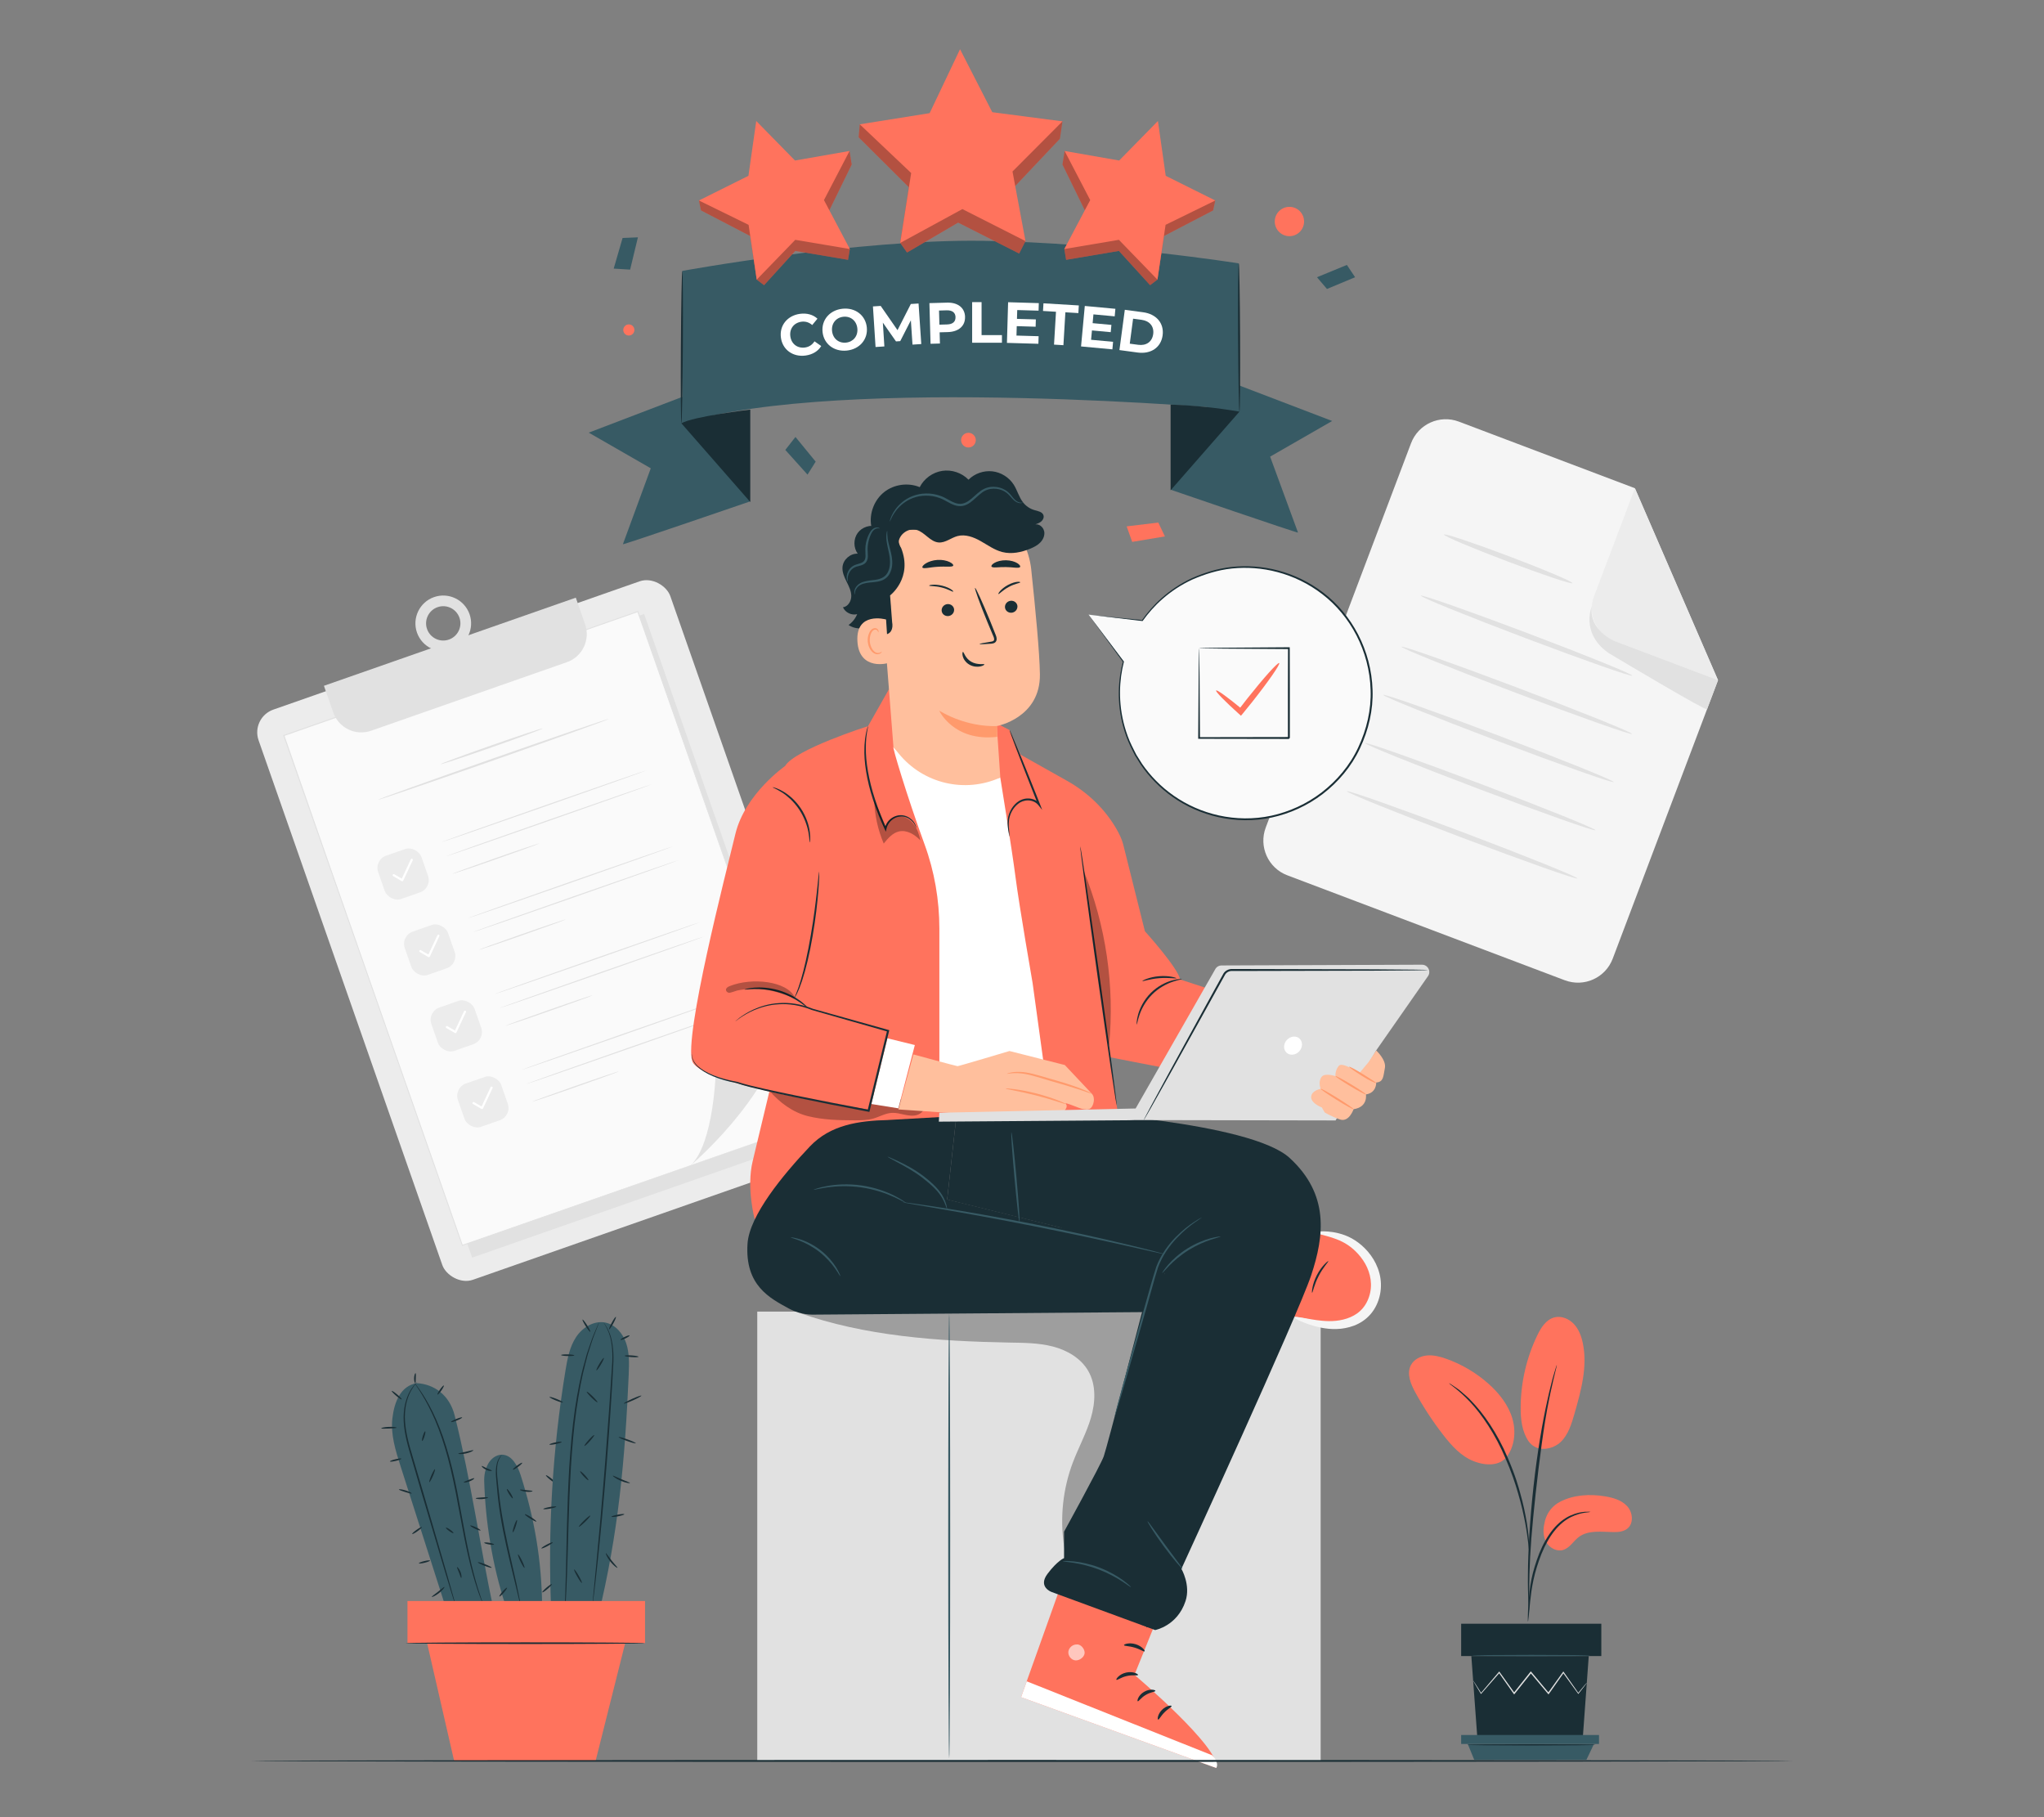 <?xml version="1.0" encoding="UTF-8"?>
<svg id="Layer_2" data-name="Layer 2" xmlns="http://www.w3.org/2000/svg" viewBox="0 0 540 480">
  <rect x="0" y="0" width="540" height="480" fill="#808080" stroke="none"/>
  <defs>
    <style>
      .cls-1 {
        fill: #ff735d;
      }

      .cls-1, .cls-2, .cls-3, .cls-4, .cls-5, .cls-6, .cls-7, .cls-8, .cls-9, .cls-10, .cls-11, .cls-12 {
        stroke-width: 0px;
      }

      .cls-13 {
        opacity: .6;
      }

      .cls-2 {
        fill: #375a64;
      }

      .cls-3 {
        fill: #e1e1e1;
      }

      .cls-4 {
        fill: #ececec;
      }

      .cls-6 {
        fill: #f5f5f5;
      }

      .cls-7 {
        fill: none;
      }

      .cls-8 {
        fill: #1a2e35;
      }

      .cls-9 {
        fill: #fff;
      }

      .cls-14 {
        opacity: .3;
      }

      .cls-10 {
        fill: #fafafa;
      }

      .cls-11 {
        fill: #ff9a6c;
      }

      .cls-12 {
        fill: #ffbf9d;
      }
    </style>
  </defs>
  <g id="Layer_2-2" data-name="Layer 2">
    <g>
      <g>
        <g>
          <g>
            <path class="cls-6" d="M413.42,258.94l-73.32-27.73c-5.07-1.92-7.62-7.58-5.7-12.64l38.38-101.49c1.92-5.07,7.58-7.62,12.64-5.71l46.5,17.59,21.96,50.71-27.82,73.56c-1.92,5.07-7.58,7.62-12.64,5.7Z"/>
            <path class="cls-4" d="M431.92,128.96l-10.8,28.56c-1.78,4.71.59,9.98,5.3,11.76l27.46,10.39-21.96-50.71Z"/>
            <path class="cls-3" d="M420.54,160.17s-2.98,6.79,4.04,12.05c.26.2.54.38.83.54,3.34,2,25.36,15.12,25.57,14.58.22-.59,2.9-7.68,2.9-7.68l-27.46-10.39s-6.77-2.83-5.88-9.12Z"/>
          </g>
          <path class="cls-3" d="M415.41,154.03c-.14.37-7.85-2.21-17.21-5.75-9.37-3.54-16.85-6.71-16.71-7.08.14-.37,7.84,2.21,17.21,5.75,9.37,3.54,16.85,6.71,16.71,7.08Z"/>
          <path class="cls-3" d="M431.21,178.46c-.14.37-12.75-4.06-28.17-9.89-15.42-5.83-27.8-10.86-27.67-11.22.14-.37,12.75,4.06,28.17,9.89,15.42,5.83,27.8,10.85,27.66,11.22Z"/>
          <path class="cls-3" d="M431.14,193.85c-.14.37-13.88-4.49-30.68-10.84-16.81-6.36-30.32-11.81-30.18-12.17.14-.37,13.87,4.49,30.68,10.84,16.8,6.35,30.32,11.81,30.18,12.17Z"/>
          <path class="cls-3" d="M426.33,206.57c-.14.37-13.88-4.49-30.68-10.84-16.81-6.36-30.32-11.81-30.18-12.17.14-.37,13.87,4.49,30.68,10.84,16.8,6.35,30.32,11.81,30.18,12.17Z"/>
          <path class="cls-3" d="M421.52,219.3c-.14.37-13.88-4.49-30.68-10.84-16.81-6.36-30.32-11.81-30.18-12.17.14-.37,13.87,4.49,30.68,10.84,16.8,6.35,30.32,11.81,30.18,12.17Z"/>
          <path class="cls-3" d="M416.7,232.02c-.14.37-13.88-4.49-30.68-10.84-16.81-6.36-30.32-11.81-30.18-12.17.14-.37,13.87,4.49,30.68,10.84,16.8,6.35,30.32,11.81,30.18,12.17Z"/>
        </g>
        <g>
          <g>
            <rect class="cls-4" x="89.34" y="166.02" width="115.25" height="159.57" rx="6.36" ry="6.36" transform="translate(-72.98 62.38) rotate(-19.3)"/>
            <g>
              <g>
                <rect class="cls-3" x="97.91" y="174.47" width="99.08" height="145.45" transform="translate(-73.41 62.62) rotate(-19.3)"/>
                <g>
                  <rect class="cls-10" x="95.78" y="173.9" width="99.08" height="142.67" transform="translate(-72.88 61.81) rotate(-19.3)"/>
                  <path class="cls-3" d="M215.65,296.19c-.4-1.13-19.38-55.18-47.28-134.61l.17.08c-28.36,9.93-60.09,21.05-93.49,32.75h-.01s.09-.18.09-.18c17.62,50.58,34.03,97.29,47.13,134.67l-.15-.07c56.88-19.84,92.63-32.31,93.55-32.63-.92.32-36.64,12.88-93.47,32.86l-.11.04-.04-.11c-13.1-37.37-29.46-84.09-47.18-134.65l-.05-.14.14-.05h.01c33.41-11.7,65.14-22.8,93.5-32.73l.13-.04.04.13c27.75,79.48,46.63,133.58,47.03,134.7Z"/>
                </g>
                <path class="cls-3" d="M182.48,307.81s20.82-17.56,24.43-35.85c0,0-5.78,9.06-17.8,10.72,0,0-.42,19.2-6.63,25.13Z"/>
                <g>
                  <rect class="cls-4" x="100.43" y="224.81" width="12.11" height="12.11" rx="3.42" ry="3.42" transform="translate(-70.31 48.17) rotate(-19.3)"/>
                  <path class="cls-9" d="M106.35,232.76s0,0,0,0c-.08.02-.16.01-.23-.03l-2.25-1.31c-.13-.08-.18-.25-.1-.39.08-.13.25-.18.39-.1l1.99,1.15,2.38-5.09c.07-.14.23-.2.38-.14.14.07.2.23.14.38l-2.51,5.37c-.03.07-.09.12-.16.15Z"/>
                  <path class="cls-3" d="M170.92,203.44c.03.08-12.12,4.4-27.12,9.65-15.01,5.26-27.19,9.45-27.22,9.38-.03-.08,12.11-4.4,27.12-9.65,15-5.25,27.19-9.45,27.22-9.38Z"/>
                  <path class="cls-3" d="M142.41,222.82s-.31.15-.88.37c-.62.23-1.44.54-2.44.9-2.06.75-4.92,1.77-8.08,2.87-3.16,1.11-6.03,2.09-8.11,2.79-1.01.33-1.84.61-2.47.81-.59.19-.91.28-.92.26,0-.02.31-.15.88-.37.62-.23,1.44-.53,2.44-.9,2.06-.75,4.92-1.77,8.08-2.88,3.16-1.11,6.03-2.09,8.11-2.79,1.01-.33,1.84-.61,2.47-.81.59-.19.91-.28.92-.26Z"/>
                  <path class="cls-3" d="M172.22,207.15c.03.08-12.12,4.4-27.12,9.65-15.01,5.26-27.19,9.45-27.22,9.38-.03-.08,12.11-4.4,27.12-9.65,15-5.25,27.19-9.45,27.22-9.38Z"/>
                </g>
                <g>
                  <rect class="cls-4" x="107.46" y="244.87" width="12.11" height="12.11" rx="3.42" ry="3.42" transform="translate(-76.55 51.62) rotate(-19.3)"/>
                  <path class="cls-9" d="M113.38,252.82s0,0,0,0c-.08.02-.16.01-.23-.03l-2.25-1.31c-.13-.08-.18-.25-.1-.39.08-.13.25-.18.39-.1l1.99,1.15,2.38-5.09c.07-.14.23-.2.38-.14.14.07.2.23.14.38l-2.51,5.37c-.03.07-.09.12-.16.15Z"/>
                  <path class="cls-3" d="M177.95,223.51c.03.08-12.12,4.4-27.12,9.65-15.01,5.26-27.19,9.45-27.22,9.38-.03-.08,12.11-4.4,27.12-9.65,15-5.25,27.19-9.45,27.22-9.38Z"/>
                  <path class="cls-3" d="M149.43,242.88s-.31.15-.88.37c-.62.23-1.44.54-2.44.9-2.06.75-4.92,1.77-8.08,2.87-3.16,1.11-6.03,2.09-8.11,2.79-1.01.33-1.84.61-2.47.81-.58.19-.91.28-.92.26,0-.02.31-.15.88-.37.62-.23,1.44-.53,2.44-.9,2.06-.75,4.92-1.77,8.08-2.88,3.16-1.11,6.03-2.09,8.11-2.79,1.01-.33,1.84-.61,2.47-.81.59-.19.91-.28.92-.26Z"/>
                  <path class="cls-3" d="M179.25,227.21c.03.08-12.12,4.4-27.12,9.65-15.01,5.26-27.19,9.45-27.22,9.38-.03-.08,12.11-4.4,27.12-9.65,15-5.25,27.19-9.45,27.22-9.38Z"/>
                </g>
                <g>
                  <rect class="cls-4" x="114.49" y="264.93" width="12.11" height="12.11" rx="3.42" ry="3.42" transform="translate(-82.79 55.07) rotate(-19.3)"/>
                  <path class="cls-9" d="M120.4,272.89s0,0,0,0c-.08.02-.16.01-.23-.03l-2.25-1.31c-.13-.08-.18-.25-.1-.39.08-.13.25-.18.39-.1l1.99,1.15,2.38-5.09c.07-.14.23-.2.38-.14.14.07.2.23.14.38l-2.51,5.37c-.03.07-.09.12-.16.15Z"/>
                  <path class="cls-3" d="M184.97,243.57c.03.08-12.12,4.4-27.12,9.65-15.01,5.26-27.19,9.45-27.22,9.38-.03-.08,12.11-4.4,27.12-9.65,15-5.25,27.19-9.45,27.22-9.38Z"/>
                  <path class="cls-3" d="M156.46,262.94s-.31.15-.88.37c-.62.23-1.44.54-2.44.9-2.06.75-4.92,1.77-8.08,2.87-3.16,1.11-6.03,2.09-8.11,2.79-1.01.33-1.84.61-2.47.81-.59.19-.91.28-.92.26,0-.02.31-.15.88-.37.62-.23,1.44-.53,2.44-.9,2.06-.75,4.92-1.77,8.08-2.88,3.16-1.11,6.03-2.09,8.11-2.79,1.01-.33,1.84-.61,2.47-.82.59-.19.91-.28.92-.26Z"/>
                  <path class="cls-3" d="M186.27,247.28c.03.08-12.12,4.4-27.12,9.65-15.01,5.26-27.19,9.45-27.22,9.38-.03-.08,12.11-4.4,27.12-9.65,15-5.25,27.19-9.45,27.22-9.38Z"/>
                </g>
                <g>
                  <rect class="cls-4" x="121.51" y="285" width="12.11" height="12.11" rx="3.42" ry="3.42" transform="translate(-89.03 58.52) rotate(-19.3)"/>
                  <path class="cls-9" d="M127.43,292.95s0,0,0,0c-.08.02-.16.01-.23-.03l-2.25-1.31c-.13-.08-.18-.25-.1-.39.08-.13.25-.18.39-.1l1.99,1.15,2.38-5.09c.07-.14.23-.2.38-.14.14.07.2.23.14.38l-2.51,5.37c-.03.07-.09.12-.16.15Z"/>
                  <path class="cls-3" d="M192,263.63c.03.08-12.12,4.4-27.12,9.65-15.01,5.26-27.19,9.45-27.22,9.38s12.11-4.4,27.12-9.65c15-5.25,27.19-9.45,27.22-9.38Z"/>
                  <path class="cls-3" d="M163.48,283.01s-.31.15-.88.37c-.62.23-1.44.53-2.44.9-2.06.75-4.92,1.77-8.08,2.87-3.16,1.11-6.03,2.09-8.11,2.79-1.01.33-1.84.61-2.47.81-.58.19-.91.28-.92.26,0-.02.31-.15.88-.37.62-.23,1.44-.53,2.44-.9,2.06-.75,4.92-1.77,8.08-2.88,3.16-1.11,6.03-2.09,8.11-2.79,1.01-.33,1.84-.61,2.47-.81.59-.19.91-.28.92-.26Z"/>
                  <path class="cls-3" d="M193.3,267.34c.03.08-12.12,4.4-27.12,9.65-15.01,5.26-27.19,9.45-27.22,9.38-.03-.08,12.11-4.4,27.12-9.65,15-5.25,27.19-9.45,27.22-9.38Z"/>
                </g>
              </g>
              <path class="cls-3" d="M85.58,181.16l2.47,7.05c1.43,4.09,5.91,6.24,10,4.81l51.72-18.11c4.09-1.43,6.24-5.91,4.81-10l-2.46-7.04-66.54,23.28Z"/>
              <path class="cls-3" d="M119.54,171.61c-3.83,1.34-8.03-.68-9.38-4.51-1.34-3.83.68-8.04,4.51-9.38,3.83-1.34,8.03.68,9.38,4.51,1.34,3.83-.68,8.03-4.51,9.38ZM115.6,160.38c-2.36.83-3.61,3.42-2.78,5.78.83,2.36,3.42,3.61,5.78,2.78,2.36-.83,3.61-3.42,2.78-5.78-.83-2.36-3.42-3.61-5.78-2.78Z"/>
            </g>
          </g>
          <path class="cls-3" d="M160.88,189.89c.05.13-13.59,5.03-30.46,10.94-16.87,5.91-30.58,10.59-30.63,10.45-.05-.13,13.59-5.03,30.46-10.94,16.87-5.91,30.58-10.59,30.63-10.45Z"/>
          <path class="cls-3" d="M143.41,192.4c.05.13-5.96,2.36-13.41,4.97-7.45,2.61-13.53,4.62-13.58,4.48-.05-.13,5.96-2.36,13.41-4.97,7.45-2.61,13.53-4.62,13.58-4.48Z"/>
        </g>
        <g>
          <g>
            <g>
              <path class="cls-1" d="M412.11,396.7c3.62-1.87,7.89-2.11,11.91-1.45,2.16.36,4.41,1,5.88,2.63,1.47,1.62,1.75,4.48.06,5.87-1,.83-2.41.96-3.71.94-3.15-.04-6.64-.59-9.15,1.3-1.43,1.08-2.39,2.88-4.1,3.41-1.68.52-3.57-.47-4.46-1.98-.89-1.51-.92-3.41-.5-5.11,0,0,.44-3.72,4.08-5.6Z"/>
              <path class="cls-1" d="M403.82,380.69c2.21,3.16,6.52,2.12,8.51.19,2-1.93,2.84-4.73,3.61-7.4,1.75-6.1,3.52-12.49,2.22-18.7-.39-1.86-1.08-3.71-2.39-5.08-1.3-1.38-3.31-2.2-5.14-1.71-2.17.57-3.52,2.7-4.49,4.72-2.87,5.94-4.38,12.53-4.4,19.13-.01,3.08.35,6.31,2.09,8.86"/>
              <path class="cls-1" d="M397.74,385.22c2.4-2.85,2.86-7.01,1.79-10.59-1.07-3.57-3.49-6.62-6.27-9.1-3.27-2.91-7.1-5.18-11.23-6.63-1.62-.57-3.34-1.02-5.05-.86-1.71.16-3.44,1.04-4.24,2.56-1.18,2.25-.05,4.99,1.18,7.22,2.16,3.93,4.63,7.69,7.38,11.23,2.21,2.85,4.74,5.66,8.11,6.95s6.87,1.14,8.66-1.2"/>
              <path class="cls-8" d="M403.67,428.39s.11-.51.2-1.44c.1-1.05.23-2.36.38-3.92.18-1.65.42-3.61.88-5.75.46-2.13,1.17-4.44,2.09-6.79.95-2.33,2.11-4.45,3.47-6.14,1.35-1.7,2.91-2.93,4.38-3.64,1.47-.72,2.78-1.02,3.69-1.15.92-.09,1.43-.17,1.43-.21,0-.04-.51-.05-1.46-.02-.93.06-2.3.3-3.85,1-1.55.69-3.21,1.94-4.62,3.68-1.42,1.73-2.63,3.89-3.59,6.27-.93,2.39-1.64,4.72-2.08,6.9-.44,2.18-.63,4.16-.76,5.83-.12,1.67-.17,3.01-.19,3.95-.02.93-.01,1.45.03,1.45Z"/>
              <path class="cls-8" d="M403.94,425.38s.03-.23.04-.67c0-.5,0-1.13,0-1.91,0-1.65,0-4.05.08-7.01.15-5.91.66-12.28,1.64-21.25.93-8.44,2.18-18.26,3.5-24.64.28-1.45.57-2.76.84-3.9.26-1.15.47-2.14.68-2.94.18-.75.33-1.37.45-1.85.1-.43.14-.65.12-.66-.02,0-.1.21-.23.63-.15.48-.33,1.08-.55,1.83-.25.79-.5,1.77-.78,2.92-.3,1.14-.61,2.44-.92,3.89-1.31,5.79-2.69,13.87-3.68,22.87-.99,8.99-1.43,17.18-1.47,23.11-.04,2.96.03,5.36.1,7.02.05.77.09,1.41.12,1.91.03.44.06.66.08.66Z"/>
              <path class="cls-8" d="M403.98,409.58s.03-.71-.01-1.99c-.07-1.28-.25-3.13-.61-5.4-.38-2.26-.92-4.95-1.76-7.86-.36-1.33-1.22-4.53-3.29-9.3-2.73-6.47-6.43-11.76-9.66-15.03-.76-.87-1.6-1.5-2.27-2.11-.35-.29-.66-.59-.97-.82-.32-.22-.61-.42-.88-.61-1.06-.73-1.65-1.11-1.68-1.07-.1.13,2.38,1.58,5.5,4.9,3.11,3.31,6.71,8.57,9.41,14.98,1.51,3.48,2.56,6.58,3.31,9.22.86,2.89,1.43,5.55,1.87,7.78.41,2.24.65,4.08.79,5.34.12,1.27.2,1.97.24,1.97Z"/>
            </g>
            <polygon class="cls-8" points="388.71 437.44 390.3 459.12 418.15 459.12 419.73 437.44 388.71 437.44"/>
            <rect class="cls-8" x="386.02" y="428.9" width="37.03" height="8.54"/>
            <polygon class="cls-2" points="386.02 458.29 386.02 460.66 387.76 460.66 422.44 460.66 422.44 458.29 386.02 458.29"/>
            <polygon class="cls-2" points="389.47 464.83 387.76 460.66 421.11 460.66 419.12 464.83 389.47 464.83"/>
            <path class="cls-3" d="M419.21,444.53s-.04.07-.13.2c-.11.15-.25.33-.42.55-.4.51-.94,1.2-1.62,2.08l-.07.09-.07-.1c-1.02-1.41-2.38-3.29-3.99-5.51h.23c-1.19,1.68-2.51,3.55-3.92,5.56l-.12.17-.14-.16c-1.45-1.72-3.02-3.59-4.65-5.54h.27c-.08.1-.17.21-.26.32-1.44,1.81-2.84,3.56-4.16,5.22l-.14.17-.13-.18c-1.41-2-2.73-3.87-3.93-5.56h.23c-1.93,2.22-3.58,4.09-4.84,5.52l-.09.1-.07-.11c-.64-1.07-1.15-1.92-1.51-2.54-.16-.28-.29-.5-.39-.68-.09-.15-.13-.24-.12-.24,0,0,.06.07.16.21.11.17.25.39.43.65.39.61.92,1.45,1.59,2.5h-.15c1.24-1.46,2.85-3.36,4.76-5.59l.12-.14.11.15c1.2,1.68,2.54,3.54,3.96,5.53h-.27c1.32-1.67,2.71-3.42,4.15-5.23.09-.11.18-.22.26-.32l.13-.17.14.16c1.63,1.95,3.2,3.82,4.64,5.55h-.26c1.43-1.99,2.77-3.85,3.96-5.52l.12-.16.11.16c1.57,2.24,2.9,4.15,3.9,5.57h-.14c.71-.86,1.28-1.53,1.69-2.03.18-.21.33-.38.45-.52.1-.12.16-.17.17-.17Z"/>
            <path class="cls-2" d="M420.12,437.3c0,.1-6.98.17-15.58.17s-15.59-.08-15.59-.17,6.98-.17,15.59-.17,15.58.08,15.58.17Z"/>
            <path class="cls-8" d="M421.52,460.89c0,.1-7.58.17-16.94.17s-16.94-.08-16.94-.17,7.58-.17,16.94-.17,16.94.08,16.94.17Z"/>
          </g>
          <g>
            <g>
              <path class="cls-8" d="M146.79,391.73c-.08.1-.71-.29-1.42-.85-.71-.57-1.22-1.1-1.14-1.2.08-.09.71.29,1.42.85.71.57,1.22,1.1,1.14,1.2Z"/>
              <g>
                <path class="cls-2" d="M166.1,362.86c.12-2.7.19-5.46-.66-8.03-.85-2.56-2.83-4.92-5.47-5.47-3.02-.63-6.11,1.28-7.8,3.86-1.69,2.58-2.27,5.7-2.77,8.74-3.44,20.95-4.71,42.26-3.78,63.47l12.35,1.73c5.42-22.16,7.15-41.52,8.14-64.31Z"/>
                <path class="cls-8" d="M158.26,349.27s-.01.07-.06.2c-.05.15-.12.33-.2.56-.2.52-.48,1.23-.82,2.13-.17.47-.4.97-.59,1.54-.18.58-.38,1.2-.6,1.87-.22.67-.45,1.39-.69,2.15-.2.77-.41,1.59-.64,2.45-.93,3.42-1.7,7.58-2.38,12.22-.67,4.64-1.11,9.79-1.45,15.19-.63,10.82-.73,20.64-1.01,27.74-.13,3.55-.25,6.42-.39,8.41-.07.96-.12,1.72-.15,2.28-.02.24-.04.43-.05.59-.01.13-.02.2-.03.2,0,0-.01-.07-.01-.2,0-.16,0-.36,0-.6.02-.56.04-1.32.07-2.29.08-1.98.16-4.86.25-8.41.2-7.1.25-16.92.88-27.76.35-5.41.8-10.57,1.49-15.22.7-4.65,1.51-8.82,2.49-12.24.23-.86.46-1.67.67-2.45.26-.76.5-1.47.73-2.14.23-.67.44-1.29.64-1.86.2-.57.44-1.07.62-1.53.38-.89.68-1.59.9-2.11.1-.22.18-.4.24-.54.06-.12.09-.18.1-.18Z"/>
                <path class="cls-8" d="M159.41,349.28s.76.78,1.51,2.55c.78,1.76,1.26,4.57,1.13,7.99-.33,6.82-.94,16.22-1.75,26.6-.82,10.38-1.72,19.77-2.45,26.55-.36,3.39-.68,6.13-.91,8.03-.12.92-.21,1.64-.28,2.18-.03.23-.06.41-.08.57-.02.13-.04.19-.04.19,0,0,0-.07,0-.2.01-.15.02-.34.04-.57.05-.54.11-1.27.2-2.19.19-1.94.45-4.68.77-8.04.65-6.79,1.5-16.17,2.32-26.55.81-10.37,1.47-19.78,1.88-26.58.18-3.4-.26-6.15-.97-7.91-.69-1.77-1.4-2.59-1.35-2.62Z"/>
                <path class="cls-8" d="M167.97,381.23c-.04.11-1.09-.16-2.34-.61-1.25-.45-2.23-.91-2.19-1.02.04-.11,1.09.16,2.34.61,1.25.45,2.23.91,2.19,1.02Z"/>
                <path class="cls-8" d="M169.45,368.65c.05.11-.95.67-2.23,1.24-1.28.57-2.36.95-2.41.84-.05-.11.95-.67,2.23-1.24,1.28-.57,2.36-.95,2.41-.83Z"/>
                <path class="cls-8" d="M168.68,358.38c0,.12-.83.16-1.84.09-1.01-.07-1.82-.22-1.81-.35,0-.12.83-.16,1.84-.09,1.01.07,1.82.22,1.81.35Z"/>
                <path class="cls-8" d="M155.94,351.8c-.1.06-.64-.61-1.21-1.5-.56-.9-.94-1.67-.83-1.74.1-.06.64.61,1.21,1.5.56.9.94,1.67.83,1.74Z"/>
                <path class="cls-8" d="M151.73,358.01c0,.12-.79.2-1.75.18-.97-.02-1.75-.14-1.74-.26,0-.12.79-.2,1.75-.18.97.02,1.75.14,1.74.26Z"/>
                <path class="cls-8" d="M148.71,370.44c-.05.11-.87-.11-1.85-.51-.97-.39-1.73-.8-1.68-.92.05-.11.87.11,1.85.51.97.39,1.73.8,1.68.92Z"/>
                <path class="cls-8" d="M148.38,380.89c.02.12-.68.37-1.57.55-.89.19-1.64.24-1.66.12-.03-.12.68-.37,1.57-.56.89-.19,1.64-.24,1.66-.12Z"/>
                <path class="cls-8" d="M146.96,397.98c.02.12-.73.35-1.67.52-.94.17-1.72.21-1.75.09-.02-.12.73-.35,1.67-.52.94-.17,1.72-.21,1.75-.09Z"/>
                <path class="cls-8" d="M146.02,407.41c.06.11-.57.55-1.39.99-.83.44-1.54.7-1.6.6-.06-.11.57-.55,1.39-.99.82-.44,1.54-.7,1.6-.6Z"/>
                <path class="cls-8" d="M153.72,418.12c-.11.06-.65-.69-1.21-1.67-.56-.98-.94-1.83-.83-1.89.11-.06.65.69,1.21,1.67.56.98.94,1.83.83,1.89Z"/>
                <path class="cls-8" d="M155.95,400.33c.09.09-.52.82-1.35,1.63-.83.81-1.57,1.4-1.66,1.32-.09-.09.52-.82,1.35-1.63.83-.81,1.57-1.4,1.66-1.32Z"/>
                <path class="cls-8" d="M155.45,390.99c-.09.08-.65-.38-1.25-1.03-.6-.65-1.02-1.24-.93-1.33.09-.08.65.38,1.25,1.03.6.65,1.02,1.24.93,1.33Z"/>
                <path class="cls-8" d="M156.98,379.06c.09.08-.41.79-1.13,1.59-.71.8-1.36,1.37-1.45,1.29-.09-.08.41-.79,1.13-1.59.71-.79,1.36-1.37,1.45-1.29Z"/>
                <path class="cls-8" d="M157.84,370.4c-.09.09-.79-.47-1.57-1.23-.78-.77-1.35-1.46-1.26-1.55.09-.09.79.47,1.57,1.23.78.77,1.35,1.46,1.26,1.55Z"/>
                <path class="cls-8" d="M159.53,358.69c.1.06-.25.85-.79,1.75-.54.91-1.06,1.59-1.17,1.53-.1-.06.25-.85.79-1.75.54-.91,1.06-1.59,1.17-1.53Z"/>
                <path class="cls-8" d="M162.71,347.85c.11.06-.2.84-.7,1.75-.49.91-.98,1.6-1.09,1.54-.11-.06.2-.84.7-1.75.49-.91.98-1.6,1.09-1.54Z"/>
                <path class="cls-8" d="M166.32,352.77c.05.11-.44.46-1.1.77-.66.32-1.24.48-1.29.37-.05-.11.44-.46,1.1-.77.66-.32,1.24-.48,1.29-.37Z"/>
                <path class="cls-8" d="M166.41,391.73c-.02.11-1.14-.04-2.41-.58-1.27-.54-2.16-1.24-2.09-1.34.07-.11,1.03.41,2.27.93,1.23.53,2.27.87,2.24.99Z"/>
                <path class="cls-8" d="M164.93,399.98c.02.12-.72.36-1.66.55-.94.18-1.72.23-1.74.11-.02-.12.72-.36,1.66-.55.94-.18,1.72-.23,1.74-.11Z"/>
                <path class="cls-8" d="M163.12,414.13c-.07.09-1.01-.55-1.88-1.65-.87-1.09-1.28-2.16-1.18-2.21.11-.06.69.88,1.52,1.93.83,1.06,1.62,1.83,1.53,1.92Z"/>
                <path class="cls-8" d="M143.27,420.6c-.08-.09.42-.65,1.12-1.25.7-.6,1.33-1.01,1.41-.91.08.09-.42.65-1.12,1.25-.7.6-1.33,1.01-1.41.91Z"/>
              </g>
            </g>
            <path class="cls-2" d="M137.57,389.72c-.8-2.51-2.31-5.43-4.95-5.47-1.56-.02-2.97,1.1-3.7,2.48-.74,1.38-1.05,2.98-1,4.54.3,10.32,2.09,22.13,5.66,32.89h9.64c-.12-11.95-2.01-23.06-5.65-34.44Z"/>
            <path class="cls-2" d="M120.13,373.92c-1.35-5.39-5.37-8.3-10.04-8.57-4.26.75-5.91,4.94-6.42,9.24-.51,4.3.83,8.57,2.15,12.69,4.23,13.23,8.46,26.46,12.69,39.69,4-.44,8-.87,11.99-1.31-3.8-17.73-5.98-34.16-10.37-51.74Z"/>
            <path class="cls-8" d="M132.62,384.25s-.4.43-.82,1.36c-.42.94-.62,2.43-.45,4.26.19,1.83.4,4.04.7,6.46.31,2.42.75,5.08,1.29,7.84,1.09,5.54,2.32,10.51,3.1,14.13.39,1.81.69,3.28.88,4.3.08.47.15.86.2,1.18.04.27.06.41.04.42s-.06-.13-.13-.4c-.08-.31-.17-.7-.28-1.16-.26-1.07-.6-2.51-1.02-4.26-.86-3.6-2.13-8.56-3.23-14.12-.54-2.78-.97-5.44-1.26-7.88-.15-1.22-.26-2.38-.35-3.47-.09-1.08-.21-2.09-.26-3.02-.13-1.86.12-3.41.61-4.35.49-.94.97-1.29.97-1.29Z"/>
            <path class="cls-8" d="M110.27,365.01s-.64.61-1.45,1.95c-.81,1.32-1.67,3.48-1.83,6.28-.18,2.79.44,6.1,1.48,9.66,1.05,3.57,2.21,7.49,3.42,11.6,2.39,8.22,4.56,15.66,6.14,21.1.76,2.67,1.37,4.85,1.81,6.41.2.73.35,1.31.47,1.75.1.4.15.61.14.62-.01,0-.09-.2-.22-.59-.14-.44-.32-1.01-.55-1.73-.47-1.55-1.14-3.71-1.95-6.37-1.61-5.43-3.82-12.86-6.26-21.06-1.2-4.12-2.35-8.04-3.39-11.61-1.03-3.57-1.63-6.94-1.4-9.79.2-2.84,1.12-5.03,1.99-6.35.87-1.33,1.59-1.86,1.59-1.86Z"/>
            <path class="cls-8" d="M127.89,424.38s-.11-.19-.27-.57c-.16-.38-.41-.94-.68-1.69-.57-1.47-1.3-3.64-2.06-6.37-.76-2.72-1.51-6.01-2.24-9.67-.7-3.67-1.46-7.7-2.26-11.93-.83-4.22-1.76-8.22-2.84-11.78-1.08-3.57-2.28-6.7-3.5-9.24-1.21-2.54-2.37-4.51-3.23-5.83-.41-.67-.79-1.16-1.01-1.51-.23-.34-.35-.53-.34-.54.01,0,.15.16.41.49.25.33.65.8,1.08,1.46.91,1.29,2.12,3.25,3.37,5.79,1.26,2.54,2.5,5.68,3.6,9.26,1.1,3.58,2.05,7.58,2.88,11.81.79,4.23,1.54,8.26,2.22,11.94.7,3.66,1.42,6.94,2.14,9.67.72,2.73,1.4,4.9,1.92,6.39.25.75.47,1.32.6,1.71.14.39.2.6.19.61Z"/>
            <path class="cls-8" d="M106.04,385.3c.03.12-.62.38-1.46.58-.83.2-1.53.27-1.56.15-.03-.12.62-.38,1.46-.58.83-.2,1.53-.27,1.56-.15Z"/>
            <path class="cls-8" d="M104.77,377.12c0,.12-.91.17-2.02.22-1.11.04-2.02.06-2.03-.06-.02-.12.88-.34,2.02-.38,1.13-.05,2.05.1,2.04.22Z"/>
            <path class="cls-8" d="M106.12,369.64c-.08.09-.73-.33-1.46-.95-.72-.62-1.25-1.19-1.17-1.28.08-.09.73.33,1.46.95.72.61,1.25,1.19,1.17,1.28Z"/>
            <path class="cls-8" d="M109.78,362.72c.12.03.09.61.07,1.32-.02.71-.02,1.29-.15,1.31-.12.02-.32-.57-.3-1.32.02-.75.26-1.33.37-1.3Z"/>
            <path class="cls-8" d="M117.25,365.98c.1.07-.19.66-.65,1.32-.46.66-.92,1.14-1.02,1.07-.1-.07.19-.66.65-1.32.46-.66.92-1.14,1.02-1.07Z"/>
            <path class="cls-8" d="M122.1,374.41c.05.11-.58.47-1.39.8-.81.33-1.51.51-1.55.4-.05-.11.57-.47,1.39-.8.81-.33,1.51-.51,1.55-.4Z"/>
            <path class="cls-8" d="M125.05,383.08c.05.11-.77.58-1.9.83-1.13.26-2.07.19-2.07.07,0-.13.89-.25,1.98-.5,1.08-.24,1.95-.52,2-.4Z"/>
            <path class="cls-8" d="M111.53,380.62c-.12-.04-.03-.64.19-1.34.22-.7.49-1.24.61-1.21.12.04.03.64-.19,1.34-.22.7-.49,1.24-.61,1.21Z"/>
            <path class="cls-8" d="M113.42,391.51c-.11-.05.13-.86.54-1.8.41-.95.84-1.68.95-1.63s-.13.86-.54,1.8c-.41.95-.84,1.68-.95,1.63Z"/>
            <path class="cls-8" d="M108.76,394.49c-.05.11-.81-.09-1.73-.38-.92-.29-1.66-.55-1.64-.67.03-.12.83-.04,1.77.25.94.29,1.64.69,1.6.8Z"/>
            <path class="cls-8" d="M111.45,403.37c.07.1-.44.59-1.15,1.09-.7.5-1.33.83-1.4.73-.07-.1.44-.59,1.15-1.09.7-.5,1.33-.83,1.4-.73Z"/>
            <path class="cls-8" d="M113.6,412.22c.03.12-.61.37-1.42.57-.81.2-1.49.26-1.52.14-.03-.12.61-.37,1.42-.57.81-.2,1.49-.26,1.52-.14Z"/>
            <path class="cls-8" d="M125.29,390.48c.06.1-.48.54-1.27.83-.79.3-1.48.33-1.51.22-.02-.12.6-.34,1.35-.63.75-.28,1.37-.53,1.43-.42Z"/>
            <path class="cls-8" d="M126.95,404.25c-.05.11-.7-.09-1.45-.44-.75-.35-1.31-.73-1.26-.84.05-.11.7.09,1.45.44.75.35,1.31.73,1.26.84Z"/>
            <path class="cls-8" d="M129.9,414.1c-.04.11-.9-.12-1.91-.51-1.01-.4-1.79-.81-1.75-.92.04-.11.9.12,1.91.51,1.01.4,1.79.81,1.75.92Z"/>
            <path class="cls-8" d="M114.07,421.82c-.06-.11.73-.64,1.63-1.36.91-.71,1.61-1.35,1.71-1.27.09.08-.49.87-1.43,1.61-.94.74-1.85,1.11-1.91,1.01Z"/>
            <path class="cls-8" d="M121.86,416.81c-.13.01-.29-.65-.6-1.42-.29-.77-.61-1.38-.51-1.45.09-.07.6.46.92,1.29.32.83.3,1.57.18,1.58Z"/>
            <path class="cls-8" d="M119.8,404.96c-.07.1-.57-.14-1.12-.54-.55-.39-.94-.79-.87-.89.07-.1.57.14,1.12.54.55.39.94.79.87.89Z"/>
            <path class="cls-8" d="M137.96,386.39c.07.1-.42.58-1.09,1.08-.68.5-1.28.82-1.36.73-.07-.1.42-.58,1.09-1.08.68-.5,1.28-.82,1.36-.73Z"/>
            <path class="cls-8" d="M140.69,393.87c.01.12-.76.28-1.71.17-.95-.1-1.67-.42-1.63-.53.04-.12.77,0,1.68.1.9.1,1.65.14,1.66.26Z"/>
            <path class="cls-8" d="M128.93,395.55c.03.12-.68.37-1.6.43-.92.06-1.66-.1-1.65-.21,0-.12.73-.17,1.62-.23.88-.06,1.61-.11,1.63,0Z"/>
            <path class="cls-8" d="M129.94,388.47c0,.12-.73.14-1.51-.23-.79-.36-1.24-.92-1.16-1,.08-.09.63.27,1.34.6.71.33,1.34.5,1.33.63Z"/>
            <path class="cls-8" d="M141.7,401.9c-.06.1-.8-.24-1.64-.77-.84-.53-1.47-1.04-1.41-1.15.06-.1.8.24,1.64.77.84.53,1.47,1.04,1.41,1.15Z"/>
            <g>
              <rect class="cls-1" x="107.65" y="422.9" width="62.76" height="11.12"/>
              <polygon class="cls-1" points="112.33 431.82 119.96 465.06 157.37 465.06 165.72 431.82 112.33 431.82"/>
              <path class="cls-8" d="M170.38,434.04c0,.12-14.16.22-31.62.22s-31.62-.1-31.62-.22,14.15-.22,31.62-.22,31.62.1,31.62.22Z"/>
            </g>
            <path class="cls-8" d="M135.47,395.79c-.1.06-.53-.44-.96-1.12-.43-.68-.69-1.29-.58-1.35.1-.06.53.44.96,1.12.43.68.69,1.29.58,1.35Z"/>
            <path class="cls-8" d="M135.49,404.74c-.12-.04.03-.79.33-1.69.3-.89.63-1.59.75-1.55.12.04-.03.79-.33,1.69-.3.89-.63,1.59-.75,1.55Z"/>
            <path class="cls-8" d="M138.56,414.14c-.11.05-.58-.7-1.05-1.68-.47-.98-.76-1.82-.65-1.87.11-.05.58.7,1.05,1.68.47.98.76,1.82.65,1.87Z"/>
            <path class="cls-8" d="M131.93,421.7c-.09-.08.28-.66.84-1.3.55-.64,1.08-1.09,1.17-1.01.09.08-.28.66-.84,1.3-.55.64-1.08,1.09-1.17,1.01Z"/>
            <path class="cls-8" d="M130.54,407.97c-.02.12-.63.11-1.35-.01-.72-.13-1.29-.33-1.27-.45.02-.12.63-.11,1.35.01.72.13,1.29.33,1.27.45Z"/>
          </g>
        </g>
        <g>
          <g>
            <rect class="cls-3" x="200.06" y="346.45" width="148.84" height="118.69"/>
            <g class="cls-14">
              <path class="cls-5" d="M210.9,346.69c17.52,6.25,36.85,7.59,55.66,7.94,3.89.07,7.84.07,11.61,1.05,3.77.98,7.42,3.1,9.35,6.48,2.11,3.68,1.88,8.29.69,12.35-1.2,4.07-3.27,7.82-4.77,11.78-2.63,6.96-3.45,14.6-2.35,21.95.47,3.13,1.3,6.28,3.11,8.87,1.81,2.59,4.72,4.57,7.88,4.61,5.66.08,9.53-5.48,12.33-10.39,11.5-20.15,23.95-43.06,31.31-65.06l-124.82.41Z"/>
            </g>
            <path class="cls-2" d="M250.77,464.5c-.14,0-.26-26.31-.26-58.75s.12-58.76.26-58.76.26,26.3.26,58.76-.12,58.75-.26,58.75Z"/>
          </g>
          <g>
            <g>
              <path class="cls-1" d="M311.76,258.73c-.44-2.96-9.29-12.75-9.29-12.75,0,0-4.42-17.75-5.75-22.99-.33-1.31-1.04-2.79-1.92-4.29-3.09-5.24-7.61-9.48-12.91-12.46l-12.24-6.88-2.93-6.52-29.42-15.11-7.97,14.07s-19.37,6.16-21.93,10.55c-2.56,4.4,1.27,63.32,1.27,63.32,0,0-8.11,34-9.82,41.04-1.71,7.04.55,15.43.55,15.43l14.43-18.11c4.48-5.62,14.32-8.21,21.39-8.11l60.41.27-2.4-16.92,48.84,9.5s8.4-16.39,9.07-16.72c.66-.33-39.37-13.33-39.37-13.33Z"/>
              <path class="cls-9" d="M236.04,197.34c-.42-.43,3.41,12.53,8.23,25.73,2.6,7.11,3.9,14.65,3.9,22.25v47.79l28.96-1.97-4.33-31.48s-3.53-20.31-4.52-28.03c-.9-7.07-4.02-26.25-4.02-26.25,0,0-16.1,4.31-28.23-8.04Z"/>
              <path class="cls-8" d="M300.31,270.61s-.04-.26,0-.73c.04-.47.15-1.14.38-1.95.45-1.61,1.48-3.78,3.31-5.62,1.83-1.84,4-2.87,5.61-3.32.81-.23,1.48-.34,1.95-.38.47-.04.73-.03.73,0,.01.09-1.01.2-2.56.74-1.54.53-3.6,1.58-5.35,3.34-1.76,1.76-2.8,3.82-3.33,5.36-.54,1.55-.64,2.58-.73,2.56Z"/>
              <path class="cls-8" d="M301.8,259.14c-.06-.11,1.84-1.08,4.42-1.28,2.58-.22,4.62.42,4.57.54-.03.16-2.05-.23-4.53-.02-2.48.19-4.41.91-4.46.76Z"/>
              <g>
                <g class="cls-14">
                  <path class="cls-5" d="M205.74,285.22l-2.51,2.85c2.69,3.13,6.19,5.76,10.2,6.75,4.01.99,8.18,1.1,12.31,1.11,1.67,0,3.37-.01,4.98-.47,1.64-.47,3.17-1.4,4.87-1.5,1.14-.07,2.26.24,3.38.48,1.12.24,2.3.41,3.38.05,1.09-.35,2.04-1.36,1.97-2.5-12.56-3.66-25.52-5.94-38.58-6.77Z"/>
                </g>
                <path class="cls-12" d="M288.42,288.87l-7.11-7.55-14.62-3.7s-13.4,4.01-13.72,4c-.32-.01-11.66-3.1-11.66-3.1l-3.96,14.53,20.42,1.4,23.31-.93s1.22-1.13.5-1.91c-.72-.77,3.9,1.31,4.44,1.33.53.02,1.6.44,2.32-.43.49-.59,1.16-2.5.07-3.65Z"/>
                <path class="cls-11" d="M281.59,291.62c-.03.07-.91-.21-2.32-.66-1.42-.45-3.38-1.05-5.57-1.61-2.19-.56-4.2-.98-5.66-1.27-1.46-.29-2.36-.47-2.35-.55,0-.07.93-.02,2.41.18,1.48.2,3.52.56,5.73,1.13,2.21.57,4.17,1.23,5.56,1.77,1.39.54,2.22.95,2.2,1.01Z"/>
                <path class="cls-11" d="M288.42,288.87c-.03.07-1.25-.38-3.24-1.05-1.99-.67-4.77-1.49-7.86-2.36-3.09-.92-5.84-1.84-7.93-1.96-2.08-.18-3.35.23-3.37.13,0-.03.3-.16.88-.29.58-.14,1.44-.24,2.51-.21,2.15.03,4.99.92,8.05,1.82,3.09.86,5.88,1.75,7.85,2.51.99.38,1.77.71,2.31.96.54.25.82.4.81.44Z"/>
              </g>
              <path class="cls-1" d="M207.39,202.36s-10.54,7.33-13.1,17.88c-2.56,10.55-13.67,53.64-11.39,60.09,2.28,6.45,46.59,12.77,46.59,12.77l5.25-22.15-22.5-6.16s.28-20.52.57-29.02c.28-8.5-5.41-33.42-5.41-33.42Z"/>
              <polygon class="cls-9" points="234.44 274.26 241.69 276.04 237.33 292.76 230.2 291.62 234.44 274.26"/>
              <path class="cls-8" d="M182.73,278.05s-.02.37.11,1.04c.14.66.57,1.63,1.54,2.52,1.93,1.79,5.6,3.29,10.27,4.13h.02s.02,0,.02,0c2.13.7,4.56,1.26,7.15,1.84,2.6.58,5.39,1.18,8.34,1.78,5.9,1.21,12.42,2.47,19.33,3.77l-.3.19c.5-2.05,1.03-4.23,1.57-6.43,1.24-5.08,2.45-10.01,3.59-14.68l.18.3c-7.44-2.12-14.23-4.06-20-5.71h-.01s-.01,0-.01,0c-3.05-1.25-6.09-1.71-8.72-1.53-2.64.12-4.86.83-6.58,1.55-1.72.74-2.96,1.54-3.78,2.1-.38.28-.68.5-.92.67-.21.15-.32.22-.32.22,0,0,.09-.1.29-.26.2-.16.48-.42.88-.72.81-.59,2.03-1.43,3.76-2.21,1.73-.76,3.97-1.51,6.66-1.66,2.68-.21,5.78.22,8.9,1.48h-.02c5.77,1.61,12.57,3.52,20.02,5.61l.24.07-.06.24c-1.14,4.67-2.33,9.6-3.57,14.68-.54,2.2-1.07,4.37-1.57,6.43l-.06.24-.24-.05c-6.91-1.3-13.44-2.59-19.33-3.82-2.95-.61-5.74-1.23-8.34-1.83-2.6-.61-5.02-1.18-7.18-1.92h.03c-4.71-.89-8.4-2.44-10.34-4.33-.98-.93-1.4-1.95-1.51-2.64-.1-.7,0-1.06,0-1.06Z"/>
              <path class="cls-8" d="M213.45,266.27c-.06.07-.81-.62-2.16-1.53-1.35-.91-3.34-1.97-5.72-2.67-2.38-.69-4.64-.86-6.26-.82-1.63.04-2.63.22-2.65.13-.01-.05.97-.36,2.63-.5,1.65-.14,3.98-.02,6.43.69,2.44.72,4.47,1.87,5.79,2.87,1.32,1,1.99,1.79,1.95,1.83Z"/>
              <path class="cls-8" d="M216.4,230.17s.04.48.02,1.35c-.02.87-.09,2.12-.21,3.67-.25,3.1-.71,7.37-1.52,12.04-.79,4.68-1.81,8.86-2.79,11.82-.25.74-.5,1.4-.72,1.98-.24.54-.45,1.02-.64,1.45-.42.77-.66,1.18-.69,1.17-.03-.02.15-.46.5-1.25.16-.43.35-.92.56-1.47.19-.58.42-1.24.64-1.98.89-2.96,1.84-7.14,2.63-11.8.81-4.66,1.33-8.91,1.67-11.99.15-1.46.28-2.69.38-3.65.09-.86.15-1.34.19-1.34Z"/>
              <path class="cls-8" d="M242.09,218.74s-.1-.28-.35-.75c-.25-.46-.7-1.12-1.51-1.66-.79-.53-2.02-.9-3.28-.48-1.24.4-2.46,1.56-2.77,3.13l-.14.72-.31-.66c-1.06-2.28-2.15-4.92-3.08-7.78-1.7-5.19-2.44-10.16-2.28-13.75,0-.9.13-1.7.18-2.41.12-.7.21-1.31.32-1.8.25-.97.41-1.5.45-1.49.13.02-.6,2.15-.57,5.71-.06,3.54.72,8.44,2.41,13.59.93,2.84,1.99,5.46,3.01,7.75l-.45.05c.38-1.77,1.74-3,3.11-3.42,1.41-.44,2.74.03,3.56.62.85.6,1.28,1.33,1.49,1.83.11.25.17.46.19.6.03.14.04.21.02.21Z"/>
              <path class="cls-8" d="M266.68,221.01s-.1-.42-.23-1.2c-.11-.78-.36-1.92-.21-3.38.2-1.44.88-3.18,2.43-4.47.77-.63,1.82-1.06,2.93-1.05,1.1,0,2.3.43,3.09,1.38l-.45.25c-.31-.77-.63-1.58-.96-2.41-1.88-4.75-3.56-9.06-4.74-12.19-.56-1.5-1.02-2.74-1.38-3.71-.32-.88-.47-1.37-.44-1.39.03-.01.26.46.63,1.32.4.95.92,2.18,1.54,3.66,1.28,3.1,3.01,7.39,4.89,12.14.33.83.65,1.64.95,2.41l.61,1.56-1.06-1.3c-.66-.81-1.7-1.2-2.69-1.21-1-.01-1.93.34-2.64.92-1.44,1.15-2.15,2.81-2.37,4.15-.19,1.38,0,2.53.06,3.31.07.79.08,1.22.05,1.22Z"/>
              <path class="cls-8" d="M285.38,223.52c.14-.02,2.42,15.31,5.09,34.23,2.67,18.93,4.71,34.29,4.57,34.31-.14.02-2.42-15.3-5.09-34.24-2.67-18.92-4.71-34.29-4.57-34.31Z"/>
              <g class="cls-14">
                <path class="cls-5" d="M230.96,211.43c.12,3.91.98,7.8,2.51,11.39,1.1-1.36,2.32-2.79,3.99-3.19,2.08-.5,4.19.79,5.69,2.35-.32-1.56-.84-3.11-1.82-4.35-.97-1.24-2.45-2.13-4-2.09-1.55.04-3.09,1.18-3.36,2.74l-2.89-6.79"/>
              </g>
              <path class="cls-8" d="M213.94,222.51c-.1,0-.07-1.06-.37-2.7-.3-1.64-1.04-3.87-2.45-6-.71-1.05-1.51-1.97-2.3-2.74-.81-.74-1.6-1.37-2.31-1.8-1.42-.89-2.41-1.24-2.38-1.33.01-.03.27.03.72.18.23.07.51.17.81.32.31.14.67.29,1.04.52.76.4,1.59,1.01,2.45,1.76.84.77,1.67,1.71,2.41,2.8,1.47,2.2,2.17,4.53,2.38,6.23.11.85.14,1.55.1,2.02-.03.48-.06.74-.1.74Z"/>
            </g>
            <g>
              <g>
                <path class="cls-12" d="M272.46,150.55c-1.19-11.19-10.79-19.59-22.04-19.3l-1.12.03c-12.04,1.01-17.91,11.81-16.56,23.82l3.3,42.24,1.4,1.72c6.47,7.95,17.48,10.54,26.83,6.32h0l-.93-13.59s11.55-2.1,11.39-13.7c-.07-5.6-1.17-17.12-2.28-27.54Z"/>
                <path class="cls-11" d="M263.43,191.77s-7.39.64-15.3-4.05c0,0,3.79,8.25,15.33,6.91l-.02-2.85Z"/>
                <path class="cls-8" d="M268.79,160.14c.05.87-.64,1.64-1.55,1.71-.91.07-1.69-.58-1.74-1.45-.05-.87.64-1.64,1.55-1.71.91-.07,1.69.58,1.75,1.45Z"/>
                <path class="cls-8" d="M269.53,153.84c-.13.2-1.45.34-3.01,1.19-1.57.83-2.51,1.9-2.73,1.89-.11,0-.01-.29.39-.77.4-.47,1.15-1.12,2.12-1.64.98-.52,1.89-.77,2.46-.82.58-.05.83.05.76.15Z"/>
                <path class="cls-8" d="M252.06,161.02c.05.87-.64,1.64-1.55,1.71-.91.07-1.69-.57-1.74-1.45-.05-.87.64-1.64,1.55-1.71.91-.07,1.69.58,1.75,1.45Z"/>
                <path class="cls-8" d="M251.8,156.28c-.23.05-1.31-.68-3.04-1.1-1.72-.44-3.13-.33-3.28-.47-.08-.07.18-.2.8-.25.61-.06,1.59-.01,2.67.26,1.08.27,1.92.68,2.38,1,.47.33.59.55.48.57Z"/>
                <path class="cls-8" d="M258.79,170.12c-.01-.1,1.09-.32,2.88-.6.45-.06.88-.16.95-.47.1-.33-.1-.82-.34-1.34-.46-1.09-.93-2.23-1.43-3.43-2-4.88-3.45-8.9-3.25-8.98.2-.08,1.97,3.82,3.97,8.7.48,1.2.94,2.35,1.38,3.45.19.51.5,1.09.28,1.78-.11.34-.44.6-.73.68-.29.1-.55.11-.77.13-1.8.14-2.92.18-2.93.08Z"/>
                <path class="cls-8" d="M251.83,149.4c-.2.48-1.96.16-4.07.31-2.1.11-3.82.64-4.07.19-.11-.21.2-.65.91-1.09.7-.43,1.8-.83,3.06-.91,1.26-.08,2.4.18,3.14.52.75.35,1.12.74,1.03.97Z"/>
                <path class="cls-8" d="M269.48,149.79c-.39.41-1.92,0-3.76,0-1.84-.05-3.4.31-3.76-.11-.16-.2.08-.61.76-1,.67-.39,1.79-.71,3.05-.69,1.26.02,2.36.37,3.01.78.65.41.87.82.7,1.02Z"/>
                <path class="cls-8" d="M275.84,140.3c-.22-1.05-1.26-1.94-2.32-1.78.57-.2,1.15-.41,1.6-.81.45-.4.74-1.04.55-1.62-.3-.9-1.44-1.08-2.35-1.34-1.19-.34-2.26-1.05-3.02-2.02-1.1-1.39-1.53-3.2-2.48-4.7-1.23-1.94-3.37-3.28-5.66-3.53-2.28-.25-4.67.58-6.29,2.21-1.77-1.82-4.44-2.72-6.95-2.33-2.51.38-4.79,2.03-5.94,4.3-3.08-1.28-6.83-.75-9.43,1.33-2.6,2.08-3.95,5.63-3.38,8.91l7.22,4.43c.12-2.23,2.61-4,4.76-3.38,2.18.63,3.57,3.15,5.84,3.32,1.76.13,3.26-1.23,4.97-1.69,2.07-.55,4.26.27,6.12,1.33,1.87,1.05,3.64,2.36,5.72,2.89,2.44.62,5.03.08,7.36-.88,1-.41,1.98-.91,2.72-1.69.74-.78,1.2-1.89.98-2.94Z"/>
                <path class="cls-8" d="M238.63,139.93l33.07-.19c-1.09-2.25-2.98-4.03-5.01-5.48-4.39-3.14-9.72-5.03-15.11-4.97-5.39.06-16.18,6.92-19.98,10.75-3.04,3.06-2.95,5.63-2.95,5.63-.38,4.3,2.16,9.1,3.23,13.28.55,2.16,1.68,8.69,1.68,8.69,0,0,0,0,0,0,1.82-.06,2.46-1.52,2.13-3.32l-.54-7.05s6.07-4.57,2.91-12.55c-.49-.63-1.58-3.54.57-4.8Z"/>
                <path class="cls-8" d="M234.63,156.81c-1.68-5.86-3.23-12.13-1.44-17.95-.33-.01-.65-.03-.98-.04l-.41.3c-1.85-.62-4.06.08-5.21,1.66-1.15,1.58-1.14,3.9.01,5.47-1.96-.09-3.84,1.55-4.02,3.5-.12,1.35.46,2.65,1.06,3.86.6,1.21,1.25,2.47,1.26,3.82,0,1.35-.86,2.82-2.2,2.98.6,1.39,2.28,2.2,3.75,1.82-.46,1.14-1.26,2.15-2.27,2.86,2.15,1.47,5.11.97,7.45-.18,1.39-.68,2.75-1.64,3.32-3.08.63-1.59.15-3.38-.32-5.03Z"/>
                <path class="cls-12" d="M234.09,163.64c-.2-.08-8.03-2.15-7.57,5.77.46,7.92,8.31,5.83,8.31,5.6,0-.23-.74-11.37-.74-11.37Z"/>
                <path class="cls-11" d="M232.94,172.12s-.13.1-.36.22c-.22.12-.61.21-1.03.08-.85-.26-1.64-1.55-1.76-2.97-.06-.72.05-1.41.27-2,.21-.59.56-1.02.98-1.12.41-.12.73.11.84.33.12.22.08.38.12.39.02.02.16-.14.08-.47-.04-.16-.15-.34-.34-.48-.2-.14-.48-.21-.77-.16-.61.08-1.13.67-1.37,1.31-.28.64-.42,1.43-.35,2.23.14,1.59,1.05,3.04,2.21,3.3.57.11,1.02-.08,1.25-.28.23-.21.27-.39.24-.4Z"/>
                <path class="cls-2" d="M225.86,157.07s-.22-.3-.15-.92c.07-.61.51-1.48,1.48-2.06.96-.58,2.28-.73,3.63-.88,1.33-.14,2.85-.52,3.61-1.84.76-1.28.78-2.84.62-4.16-.19-1.33-.54-2.54-.71-3.58-.42-2.1-.02-3.43.05-3.4.09.01-.14,1.3.37,3.31.22,1.01.62,2.18.85,3.59.2,1.38.23,3.06-.66,4.56-.44.74-1.14,1.3-1.89,1.6-.74.3-1.5.41-2.19.48-1.38.12-2.6.22-3.48.69-.87.46-1.32,1.2-1.46,1.73-.14.54-.03.86-.09.87Z"/>
                <path class="cls-2" d="M223.95,153.61s-.17-.23-.24-.72c-.07-.48-.03-1.24.39-2.04.21-.4.52-.8.94-1.13.42-.35.98-.56,1.52-.71.54-.16,1.1-.3,1.5-.62.4-.32.58-.84.6-1.45.02-.6-.07-1.24-.05-1.87,0-.63.08-1.23.2-1.8.25-1.13.66-2.09,1.14-2.83.48-.77,1.24-1.14,1.75-1.11.52,0,.74.24.72.26-.02.05-.26-.09-.7-.02-.44.06-1.01.4-1.4,1.11-.39.7-.75,1.65-.95,2.71-.1.53-.16,1.1-.16,1.69,0,.58.09,1.2.07,1.89,0,.67-.25,1.46-.84,1.9-.57.43-1.2.55-1.73.69-1.08.21-1.81.82-2.23,1.51-.84,1.42-.41,2.54-.53,2.54Z"/>
                <path class="cls-2" d="M270.29,132.74s-.6.43-1.64-.06c-.51-.23-1.01-.7-1.49-1.27-.49-.58-1.04-1.19-1.84-1.63-1.55-.88-4.05-1.11-5.97.4-.98.71-1.85,1.7-2.99,2.53-.57.41-1.23.77-1.98.92-.75.15-1.55.04-2.25-.21-1.43-.51-2.55-1.39-3.79-1.83-1.23-.48-2.51-.68-3.72-.67-2.44,0-4.55.93-6,2.06-1.47,1.14-2.33,2.41-2.83,3.32-.49.92-.67,1.48-.72,1.46-.02,0,0-.15.08-.42.07-.27.21-.66.43-1.15.45-.96,1.28-2.32,2.77-3.55,1.47-1.23,3.68-2.25,6.26-2.29,1.28-.03,2.63.18,3.94.67,1.33.48,2.48,1.36,3.77,1.82.64.23,1.31.31,1.94.19.63-.12,1.21-.43,1.75-.81,1.07-.76,1.95-1.75,3-2.5,1.04-.78,2.31-1.16,3.46-1.14,1.16,0,2.22.33,3.06.83.85.5,1.44,1.2,1.89,1.79.46.59.89,1.04,1.34,1.28.91.51,1.53.21,1.53.27Z"/>
              </g>
              <path class="cls-8" d="M254.39,172.2c.25-.06.54,1.64,2.19,2.59,1.65.96,3.42.47,3.48.7.04.1-.35.4-1.1.55-.74.15-1.87.1-2.88-.49-1.01-.59-1.55-1.51-1.73-2.19-.18-.7-.07-1.15.05-1.16Z"/>
            </g>
            <g>
              <path class="cls-1" d="M358.73,329.73c-3-2.67-7.13-3.91-11.14-3.68l-6.81,21.65c4.99.22,9.97,2.8,14.79,1.48,3.87-1.06,6.81-4.7,7.34-8.67.54-3.98-1.19-8.11-4.19-10.78Z"/>
              <path class="cls-6" d="M347.71,325.55c.01-.18.74-.31,2.06-.3,1.32.04,3.27.19,5.58,1.05,2.31.86,4.84,2.61,6.79,5.27.98,1.33,1.79,2.92,2.27,4.7.48,1.78.57,3.76.17,5.68-.39,1.93-1.24,3.73-2.48,5.17-1.24,1.45-2.82,2.45-4.4,3.05-3.18,1.19-6.23,1-8.57.55-2.36-.46-4.14-1.15-5.34-1.66-1.2-.52-1.83-.9-1.78-1.07.05-.18.79-.12,2.06.09,1.28.2,3.1.6,5.31.8,2.2.2,4.86.13,7.4-.96,1.26-.54,2.43-1.35,3.33-2.46.91-1.11,1.56-2.52,1.88-4.04.65-3.08-.28-6.15-1.84-8.46-1.57-2.34-3.62-4.01-5.55-4.96-1.95-.97-3.74-1.4-4.97-1.74-1.24-.32-1.94-.53-1.93-.72Z"/>
              <g>
                <path class="cls-1" d="M284.57,406.77l-14.82,41.53,51.57,18.7c1.49-5.04-21.61-24.6-21.61-24.6l10.59-26.22-25.73-9.41Z"/>
                <g class="cls-13">
                  <path class="cls-9" d="M284.58,434.38c-1.1-.09-2.19.78-2.33,1.88-.13,1.09.74,2.22,1.84,2.32,1.1.11,2.44-.9,2.46-2,.01-1.1-1.09-2.36-2.18-2.21"/>
                </g>
                <path class="cls-9" d="M269.75,448.3l1.5-4.19,48.99,19.54s1.93,1.83,1.09,3.36l-51.57-18.7Z"/>
                <path class="cls-8" d="M300.65,442.44c-.1.25-1.4-.09-2.93.27-1.54.32-2.58,1.18-2.77,1-.21-.13.71-1.5,2.57-1.91,1.86-.42,3.27.43,3.13.64Z"/>
                <path class="cls-8" d="M305.24,446.64c-.03.26-1.28.3-2.52,1.05-1.26.72-1.9,1.79-2.14,1.69-.25-.05.11-1.58,1.67-2.49,1.55-.92,3.07-.49,2.99-.25Z"/>
                <path class="cls-8" d="M305.97,454.22c-.25-.03-.14-1.41,1-2.56,1.14-1.15,2.52-1.27,2.55-1.02.07.26-.97.72-1.89,1.68-.95.93-1.41,1.97-1.67,1.9Z"/>
                <path class="cls-8" d="M302.4,436.19c-.19.19-1.22-.58-2.68-.99-1.45-.45-2.73-.37-2.78-.64-.08-.23,1.34-.77,3.05-.26,1.71.51,2.6,1.74,2.41,1.89Z"/>
                <path class="cls-8" d="M303.39,429.63c-.03.11-1.09-.1-2.58-.95-.74-.42-1.58-1.02-2.4-1.81-.41-.39-.81-.84-1.2-1.33-.18-.24-.41-.49-.56-.89-.18-.36-.1-1.09.37-1.38.41-.3.94-.3,1.31-.18.38.13.67.31.92.49.52.35.99.73,1.41,1.13.82.81,1.42,1.66,1.81,2.43.79,1.54.86,2.63.76,2.65-.14.04-.44-.96-1.33-2.31-.44-.68-1.05-1.43-1.83-2.13-.39-.35-.83-.69-1.32-.99-.49-.34-.96-.51-1.19-.32-.08.07-.1.11-.05.31.06.19.23.41.41.65.35.46.71.89,1.08,1.27.74.77,1.49,1.39,2.15,1.86,1.33.95,2.28,1.37,2.22,1.5Z"/>
                <path class="cls-8" d="M302.93,429.87c-.1,0-.28-1.08.22-2.74.25-.82.69-1.77,1.38-2.7.35-.46.75-.91,1.23-1.33.49-.4,1.1-.95,2.12-.71.52.17.8.72.82,1.11.04.41-.03.72-.08,1.04-.12.64-.35,1.22-.63,1.74-.56,1.04-1.34,1.79-2.07,2.27-1.49.97-2.65.89-2.64.8-.04-.16,1.02-.32,2.25-1.33.61-.5,1.25-1.21,1.7-2.13.22-.46.4-.97.49-1.51.12-.58.07-1.09-.15-1.11-.25-.1-.84.16-1.21.52-.43.37-.81.76-1.15,1.17-.66.81-1.13,1.66-1.43,2.4-.62,1.49-.69,2.53-.84,2.52Z"/>
              </g>
              <path class="cls-8" d="M234.61,295.85c-7.82.18-15.24,1.29-20.63,6.96-7.15,7.53-15.98,18.25-16.49,25.68-.75,11.11,5.95,14.42,10.85,17.12,2.17,1.2,4.63,1.74,7.11,1.64l90.42-.69,2.84-15.32-58.48-14.41,2.43-22.01-18.04,1.02Z"/>
              <path class="cls-8" d="M252.65,294.84l28.44-1.31s49.14,2.73,59.62,12.34c10.48,9.61,9.17,20.53,5.68,31.01s-34.28,77.52-34.28,77.52c0,0,2.5,4.26,1.09,8.52-2.17,6.59-8.03,7.65-8.03,7.65l-27.34-10.05s-3.71-1.31-1.09-4.8c2.62-3.49,4.37-4.15,4.37-4.15v-6.99s9.61-17.47,10.48-19.87c.87-2.4,10.08-37.95,10.08-37.95l6.12-10.51s-14.79-6.96-27.62-12l-29.94-7.38,2.43-22.01Z"/>
              <path class="cls-2" d="M298.78,419.24c-.05.07-.92-.62-2.4-1.57-1.48-.96-3.61-2.15-6.12-3.11-2.51-.95-4.9-1.48-6.64-1.75-1.74-.27-2.84-.33-2.84-.42,0-.06,1.11-.13,2.89.05,1.78.17,4.22.66,6.78,1.62,2.56.98,4.7,2.24,6.15,3.29,1.45,1.05,2.23,1.84,2.19,1.88Z"/>
              <path class="cls-2" d="M312.45,414.44c-.05.05-.67-.59-1.59-1.67-.92-1.08-2.15-2.62-3.44-4.37-1.29-1.75-2.39-3.38-3.15-4.58-.76-1.2-1.18-1.98-1.12-2.01.06-.04.6.66,1.43,1.81.95,1.31,2.05,2.82,3.26,4.48,1.23,1.65,2.34,3.14,3.3,4.45.85,1.14,1.35,1.86,1.3,1.9Z"/>
              <path class="cls-2" d="M322.47,326.63c.02.09-1,.3-2.59.83-1.59.52-3.73,1.42-5.89,2.76-2.16,1.35-3.9,2.88-5.07,4.08-1.17,1.19-1.81,2.02-1.88,1.96-.05-.03.49-.94,1.61-2.22,1.11-1.28,2.85-2.89,5.06-4.27,2.21-1.37,4.42-2.23,6.06-2.67,1.64-.44,2.69-.53,2.7-.47Z"/>
              <path class="cls-2" d="M294.5,374.1s.02-.21.11-.59c.11-.44.25-.99.42-1.67.41-1.51.96-3.58,1.64-6.1,1.45-5.2,3.42-12.27,5.6-20.08,1.13-3.92,2.11-7.65,3.2-11.03,1.27-3.35,3.28-5.94,5.15-7.86,1.88-1.92,3.64-3.21,4.89-4.03.63-.4,1.13-.71,1.48-.89.34-.19.53-.28.54-.27.02.04-.68.46-1.9,1.32-1.21.87-2.91,2.19-4.74,4.12-1.81,1.92-3.75,4.49-4.96,7.77-1.05,3.33-2.02,7.11-3.15,11.01-2.23,7.79-4.26,14.84-5.74,20.03-.74,2.51-1.35,4.56-1.8,6.06-.21.67-.38,1.21-.51,1.64-.12.37-.2.57-.21.56Z"/>
              <path class="cls-2" d="M269.34,322.89c-.14.01-.74-5.31-1.34-11.88-.59-6.57-.96-11.91-.81-11.93.14-.01.74,5.3,1.34,11.88.59,6.57.96,11.91.81,11.92Z"/>
              <path class="cls-2" d="M222,337.09c-.08.04-.52-.82-1.41-2.08-.89-1.26-2.28-2.89-4.13-4.34-1.86-1.44-3.77-2.4-5.21-2.96-1.44-.56-2.38-.78-2.36-.86,0-.05.98.03,2.49.51,1.5.47,3.5,1.41,5.41,2.89,1.9,1.49,3.29,3.21,4.12,4.55.83,1.34,1.15,2.27,1.1,2.29Z"/>
              <path class="cls-2" d="M239.43,317.78c-.05.08-1.26-.69-3.35-1.64-2.08-.95-5.1-2-8.56-2.5-3.46-.49-6.65-.33-8.92,0-2.27.32-3.65.73-3.67.64-.01-.03.32-.16.94-.36.61-.21,1.53-.43,2.67-.64,2.28-.43,5.53-.65,9.05-.15,3.52.51,6.58,1.64,8.65,2.69,1.04.52,1.85,1,2.38,1.37.54.36.82.58.8.61Z"/>
              <path class="cls-2" d="M307.53,331.25s-.25-.02-.71-.12c-.51-.11-1.18-.26-2.01-.44-1.8-.4-4.3-.97-7.37-1.66-6.22-1.39-14.83-3.26-24.38-5.15-9.55-1.89-18.22-3.44-24.51-4.52-3.1-.53-5.63-.97-7.44-1.28-.84-.15-1.51-.27-2.02-.36-.46-.09-.7-.14-.7-.16s.25,0,.72.06c.52.07,1.19.16,2.04.26,1.77.24,4.32.62,7.47,1.11,6.3.99,14.99,2.49,24.55,4.37,9.55,1.89,18.15,3.82,24.36,5.31,3.1.74,5.61,1.37,7.33,1.82.82.22,1.48.4,1.99.53.45.13.69.2.68.22Z"/>
              <path class="cls-2" d="M250.22,319.44c-.1.03-.31-1.2-1.25-2.89-.48-.84-1.16-1.77-2.07-2.68-.9-.91-2-1.82-3.17-2.74-2.36-1.81-4.76-3.09-6.48-4.02-1.73-.93-2.8-1.51-2.77-1.57.03-.06,1.16.4,2.94,1.24,1.77.86,4.22,2.09,6.63,3.94,1.19.93,2.29,1.86,3.19,2.82.91.95,1.6,1.94,2.05,2.84.45.9.69,1.67.81,2.21.12.54.15.85.12.85Z"/>
              <path class="cls-8" d="M350.93,333.12c.12.11-1.4,1.64-2.57,3.96-1.2,2.31-1.56,4.43-1.72,4.4-.13,0,0-2.23,1.25-4.64,1.23-2.42,2.97-3.83,3.04-3.72Z"/>
            </g>
          </g>
          <g class="cls-14">
            <path class="cls-5" d="M286.21,229.79l6.47,45.59.32.73c1.53-15.69-.83-31.74-6.79-46.32Z"/>
          </g>
          <g>
            <path class="cls-3" d="M321.07,255.99l-21.05,36.81-51.86,1.13-.13,2.35,50.21-.37,1.59-.05,53.02.1,10.71-18.48,13.69-19.62c.9-1.29-.03-3.05-1.59-3.04l-52.93.2c-.69,0-1.33.37-1.67.97Z"/>
            <g>
              <path class="cls-12" d="M363.58,277.48s2.72,2.5,2.29,4.62c-.43,2.12-.29,3.7-2.29,3.84,0,0,.14,2.72-2.72,3.15,0,0,.61,3.33-3.26,3.9,0,0-1.19,3.56-3.63,2.7s-4.02-1.86-4.02-1.86l-.72-1.29s-3.59-1.35-2.71-3.38c.54-1.23,2.39-1.55,2.39-1.55,0,0-.77-1.81.23-3.15.86-1.16,3.67-.2,3.67-.2,0,0-.17-1.49.89-2.74.95-1.13,5.42,1.94,5.42,1.94l2.44-2.91,2.02-3.07Z"/>
              <path class="cls-11" d="M357.59,292.99c-.08.12-2.08-.98-4.47-2.47-2.39-1.49-4.27-2.79-4.2-2.92.08-.12,2.08.98,4.47,2.47,2.39,1.49,4.27,2.79,4.2,2.92Z"/>
              <path class="cls-11" d="M360.85,289.09c-.07.12-1.93-.86-4.15-2.2-2.22-1.34-3.96-2.52-3.88-2.65.07-.12,1.93.86,4.15,2.2,2.22,1.34,3.96,2.52,3.88,2.65Z"/>
              <path class="cls-11" d="M356.41,281.79c.08-.15,1.74.73,3.68,1.95,1.94,1.24,3.5,2.2,3.46,2.3-.07.17-1.8-.61-3.74-1.85-1.94-1.23-3.46-2.29-3.4-2.4Z"/>
            </g>
            <path class="cls-8" d="M377.27,256.21s-.09.02-.25.03c-.2,0-.44.02-.74.03-.7.01-1.65.03-2.86.05-2.53.02-6.12.05-10.53.08-8.93.02-21.19.05-34.74.08-.85,0-1.69,0-2.53,0-.8-.06-1.52.29-1.93.91-.8,1.44-1.58,2.86-2.36,4.25-1.55,2.8-3.04,5.5-4.47,8.07-2.85,5.13-5.43,9.75-7.59,13.65-2.16,3.85-3.92,6.97-5.16,9.18-.6,1.05-1.08,1.88-1.43,2.48-.15.26-.28.47-.38.64-.09.14-.14.21-.15.21,0,0,.03-.08.1-.24.09-.18.2-.4.34-.66.33-.62.77-1.46,1.34-2.53,1.21-2.23,2.91-5.38,5.01-9.26,2.14-3.91,4.68-8.55,7.5-13.7,1.42-2.58,2.9-5.28,4.44-8.08.78-1.41,1.57-2.83,2.37-4.29.49-.78,1.48-1.22,2.36-1.15.84,0,1.68,0,2.53,0,13.55.03,25.81.06,34.74.08,4.41.03,8,.06,10.53.08,1.21.02,2.17.04,2.86.05.3.01.55.02.74.03.17,0,.25.02.25.03Z"/>
            <path class="cls-9" d="M339.96,274.71c-.94,1.04-.96,2.54-.05,3.37.91.82,2.41.64,3.34-.39.94-1.04.96-2.55.05-3.37-.91-.82-2.41-.64-3.34.4Z"/>
          </g>
        </g>
        <g class="cls-14">
          <path class="cls-5" d="M192.76,260.48c-.45.18-.96.48-.97.97,0,.39.36.71.75.79.38.08,1.77-.49,2.15-.58,5.45-1.2,9.94-.05,15.14,1.99l.17-.17c-2.07-4.37-11.37-5.36-17.24-3Z"/>
        </g>
        <path class="cls-8" d="M473.69,465.14c0,.14-91.2.26-203.68.26s-203.7-.12-203.7-.26,91.18-.26,203.7-.26,203.68.12,203.68.26Z"/>
        <g>
          <path class="cls-2" d="M164.56,143.76c.17.17,33.65-11.33,33.65-11.33l-12.87-29.54-29.8,11.39,16.39,9.42-7.37,20.06Z"/>
          <path class="cls-2" d="M180.26,111.79v-40.23s46.19-8.44,79.46-7.95c33.27.5,67.54,5.96,67.54,5.96v38.62s-104.29-9.32-147,3.59Z"/>
          <path class="cls-8" d="M180.02,111.82l18.19,20.78v-24.41s-15.21,1.82-18.19,3.63Z"/>
          <path class="cls-8" d="M180.26,71.56c.14,0,.21,9.02.14,20.13-.07,11.12-.24,20.13-.38,20.13-.14,0-.21-9.01-.14-20.13.07-11.12.24-20.13.38-20.13Z"/>
          <path class="cls-2" d="M342.92,140.68c-.17.17-33.65-11.33-33.65-11.33l12.87-29.54,29.8,11.39-16.39,9.42,7.37,20.06Z"/>
          <path class="cls-8" d="M327.45,108.73l-18.19,20.78v-22.64c6.06.2,12.13.82,18.19,1.86Z"/>
          <path class="cls-8" d="M327.26,69.57c.14,0,.31,8.77.36,19.58.05,10.82-.02,19.58-.17,19.58-.14,0-.3-8.76-.36-19.58-.05-10.81.02-19.58.17-19.58Z"/>
          <g>
            <path class="cls-9" d="M206.31,89.2c-.45-3.21,1.7-5.84,5.01-6.3,1.84-.25,3.47.2,4.64,1.28l-1.38,1.68c-.83-.72-1.78-1.02-2.85-.88-1.99.28-3.21,1.87-2.93,3.88.28,2.01,1.89,3.21,3.88,2.93,1.06-.15,1.9-.7,2.5-1.63l1.78,1.24c-.83,1.37-2.28,2.25-4.13,2.51-3.3.46-6.08-1.5-6.52-4.7Z"/>
            <path class="cls-9" d="M217.31,87.68c-.33-3.17,1.9-5.78,5.28-6.13,3.36-.35,6.08,1.73,6.41,4.92.33,3.19-1.92,5.78-5.28,6.13-3.37.35-6.09-1.75-6.41-4.92ZM226.5,86.74c-.21-2.03-1.79-3.27-3.69-3.07-1.91.2-3.2,1.73-2.99,3.76.21,2.03,1.79,3.27,3.69,3.07,1.91-.2,3.2-1.73,2.99-3.76Z"/>
            <path class="cls-9" d="M241.07,91.04l-.43-6.43-2.81,5.5-1.12.07-3.47-4.96.4,6.29-2.33.15-.69-10.72,2.05-.13,4.44,6.4,3.52-6.91,2.04-.13.72,10.71-2.33.15Z"/>
            <path class="cls-9" d="M254.95,83.71c.07,2.39-1.69,3.93-4.55,4.01l-2.16.06.08,2.96-2.48.07-.3-10.74,4.65-.13c2.87-.08,4.7,1.36,4.77,3.77ZM252.44,83.78c-.03-1.18-.82-1.85-2.34-1.81l-2.02.06.1,3.73,2.02-.06c1.52-.04,2.27-.75,2.23-1.92Z"/>
            <path class="cls-9" d="M256.84,79.8h2.48v8.71h5.38v2.02h-7.87v-10.74Z"/>
            <path class="cls-9" d="M274.39,88.82l-.06,1.99-8.31-.24.31-10.74,8.11.24-.06,1.99-5.64-.16-.07,2.33,4.99.14-.06,1.93-4.99-.15-.07,2.49,5.84.17Z"/>
            <path class="cls-9" d="M278.98,82.35l-3.43-.21.12-2.02,9.34.56-.12,2.02-3.43-.21-.52,8.69-2.48-.15.52-8.69Z"/>
            <path class="cls-9" d="M294.06,90.29l-.18,1.99-8.28-.77.99-10.69,8.08.75-.18,1.99-5.62-.52-.21,2.32,4.96.46-.18,1.92-4.96-.46-.23,2.47,5.82.54Z"/>
            <path class="cls-9" d="M297.16,81.83l4.83.65c3.48.46,5.59,2.88,5.16,6.1-.43,3.22-3.1,5-6.58,4.54l-4.83-.65,1.42-10.64ZM300.72,91.08c2.11.28,3.66-.79,3.94-2.83.27-2.04-.94-3.48-3.06-3.77l-2.25-.3-.88,6.6,2.25.3Z"/>
          </g>
        </g>
        <polygon class="cls-2" points="347.93 73.23 350.57 76.33 358 73.23 355.83 69.98 347.93 73.23"/>
        <path class="cls-1" d="M344.52,58.51c0,2.14-1.73,3.87-3.87,3.87s-3.87-1.73-3.87-3.87,1.73-3.87,3.87-3.87,3.87,1.73,3.87,3.87Z"/>
        <path class="cls-1" d="M257.79,116.26c0,1.07-.87,1.94-1.94,1.94s-1.94-.87-1.94-1.94.87-1.94,1.94-1.94,1.94.87,1.94,1.94Z"/>
        <path class="cls-1" d="M167.6,87.16c0,.81-.66,1.47-1.47,1.47s-1.47-.66-1.47-1.47.66-1.47,1.47-1.47,1.47.66,1.47,1.47Z"/>
        <polygon class="cls-2" points="162.13 70.95 166.47 71.22 168.53 62.69 164.48 62.86 162.13 70.95"/>
        <polygon class="cls-1" points="297.65 139.04 299.11 143.14 307.75 141.69 306.01 138.03 297.65 139.04"/>
        <polygon class="cls-2" points="210.15 115.42 207.47 118.85 213.34 125.37 215.49 121.94 210.15 115.42"/>
        <g>
          <polygon class="cls-1" points="199.79 34.89 210.03 45.33 224.44 39.88 225.01 43.46 218.77 56.24 224.52 65.78 224.04 68.63 210.1 66.28 201.86 75.33 199.92 73.86 198.21 62.35 185.2 55.58 184.64 52.96 197.73 49.37 199.79 34.89"/>
          <g class="cls-14">
            <polygon class="cls-5" points="199.79 34.89 210.03 45.33 224.44 39.88 225.01 43.46 218.77 56.24 224.52 65.78 224.04 68.63 210.1 66.28 201.86 75.33 199.92 73.86 198.21 62.35 185.2 55.58 184.64 52.96 197.73 49.37 199.79 34.89"/>
          </g>
          <polygon class="cls-1" points="199.79 31.96 210.03 42.4 224.44 39.88 217.68 52.85 224.52 65.78 210.1 63.35 199.92 73.86 197.77 59.39 184.64 52.96 197.73 46.44 199.79 31.96"/>
        </g>
        <g>
          <polygon class="cls-1" points="305.91 34.89 295.67 45.33 281.26 39.88 280.69 43.46 286.93 56.24 281.18 65.78 281.66 68.63 295.6 66.28 303.84 75.33 305.78 73.86 307.49 62.35 320.5 55.58 321.06 52.96 307.97 49.37 305.91 34.89"/>
          <g class="cls-14">
            <polygon class="cls-5" points="305.91 34.89 295.67 45.33 281.26 39.88 280.69 43.46 286.93 56.24 281.18 65.78 281.66 68.63 295.6 66.28 303.84 75.33 305.78 73.86 307.49 62.35 320.5 55.58 321.06 52.96 307.97 49.37 305.91 34.89"/>
          </g>
          <polygon class="cls-1" points="305.91 31.96 295.67 42.4 281.26 39.88 288.02 52.85 281.18 65.78 295.6 63.35 305.78 73.86 307.93 59.39 321.06 52.96 307.97 46.44 305.91 31.96"/>
        </g>
        <g>
          <polygon class="cls-1" points="252.51 16.57 261.03 33.22 280.69 32.06 280.02 36.64 267.54 49.85 270.92 63.68 269.25 66.97 253.13 58.8 239.63 66.7 237.83 64.17 240.13 49.48 226.84 36.26 227.14 32.84 244.49 33.46 252.51 16.57"/>
          <g class="cls-14">
            <polygon class="cls-5" points="252.51 16.57 261.03 33.22 280.69 32.06 280.02 36.64 267.54 49.85 270.92 63.68 269.25 66.97 253.13 58.8 239.63 66.7 237.83 64.17 240.13 49.48 226.84 36.26 227.14 32.84 244.49 33.46 252.51 16.57"/>
          </g>
          <polygon class="cls-1" points="253.63 13 262.15 29.64 280.69 32.06 267.49 45.3 270.92 63.68 254.25 55.23 237.83 64.17 240.72 45.7 227.14 32.84 245.6 29.89 253.63 13"/>
        </g>
        <g>
          <g>
            <path class="cls-10" d="M287.57,162.34l14.24,1.57c3.43-4.88,8.2-8.9,14.08-11.43,16.91-7.28,36.51.53,43.79,17.44,7.28,16.91-.53,36.51-17.44,43.79-16.91,7.28-36.51-.53-43.79-17.44-3.04-7.06-3.44-14.59-1.65-21.49v.02s-9.23-12.45-9.23-12.45Z"/>
            <path class="cls-8" d="M287.57,162.34c.56.74,3.44,4.56,9.33,12.37h-.22s0,0,0,0c.04-.06.11-.09.18-.05.05.03.08.09.06.15-1.18,4.6-1.63,10.67.22,17.21.47,1.62,1.04,3.28,1.84,4.9.41.8.79,1.63,1.23,2.45.49.79.99,1.58,1.5,2.39,2.16,3.13,4.98,6.07,8.42,8.45,3.43,2.39,7.48,4.22,11.89,5.19,4.4.96,9.18,1.07,13.87.06,4.69-1.02,9.29-3.09,13.28-6.15,3.97-3.07,7.42-7.08,9.63-11.82,2.27-4.81,3.49-10.07,3.3-15.21-.14-5.14-1.49-10.1-3.73-14.44-2.24-4.34-5.36-8.07-9.01-10.87-3.63-2.81-7.71-4.75-11.81-5.84-4.1-1.1-8.21-1.36-12.04-.97-3.84.4-7.32,1.55-10.44,2.89-6.21,2.85-10.48,7.14-13.17,10.94-.03.04-.07.06-.12.05-9.01-1.07-13.35-1.59-14.23-1.69.88.09,5.23.53,14.25,1.44l-.12.05c2.68-3.85,6.97-8.22,13.23-11.13,3.14-1.37,6.66-2.55,10.55-2.96,3.87-.4,8.04-.16,12.2.94,4.15,1.1,8.29,3.05,11.98,5.9,3.7,2.82,6.88,6.61,9.16,11.01,2.28,4.4,3.66,9.44,3.81,14.66.19,5.22-1.04,10.56-3.35,15.45-2.25,4.82-5.75,8.89-9.79,12-4.06,3.11-8.73,5.21-13.49,6.23-4.77,1.02-9.62.9-14.08-.09-4.47-.99-8.57-2.86-12.04-5.29-3.48-2.43-6.32-5.41-8.5-8.59-.51-.82-1.01-1.63-1.51-2.42-.44-.83-.83-1.67-1.23-2.48-.8-1.64-1.37-3.32-1.84-4.96-1.84-6.62-1.34-12.75-.12-17.38l.24.1v.02c-.04.06-.12.09-.19.05-.02,0-.03-.02-.04-.04-5.76-7.91-8.57-11.77-9.12-12.52Z"/>
          </g>
          <g>
            <path class="cls-8" d="M316.78,171.22s.02.17.03.46c0,.33.02.76.03,1.29.01,1.16.03,2.79.06,4.85.03,4.18.07,10.07.12,17.13l-.23-.23c6.91-.01,15.04-.02,23.72-.04.06-.06-.49.5-.26.26h0v-1.62c0-.54,0-1.07,0-1.61,0-1.07,0-2.13,0-3.17,0-2.09,0-4.14,0-6.13,0-3.98.02-7.74.03-11.19l.23.23c-7.06-.05-12.95-.09-17.13-.12-2.05-.03-3.68-.05-4.85-.06-.53-.01-.96-.02-1.29-.03-.3,0-.45-.02-.46-.03,0,0,.13-.02.41-.03.32,0,.73-.02,1.25-.03,1.15-.01,2.76-.03,4.79-.06,4.22-.03,10.16-.07,17.27-.12h.23s0,.23,0,.23c0,3.45.02,7.21.03,11.19,0,1.99,0,4.04,0,6.13,0,1.05,0,2.1,0,3.17,0,.53,0,1.07,0,1.61v.81s0,.41,0,.41v.38h0v.02c.23-.23-.32.32-.26.27-8.68-.01-16.82-.03-23.72-.04h-.23s0-.23,0-.23c.05-7.11.09-13.06.12-17.27.03-2.03.05-3.64.06-4.8.01-.52.02-.93.03-1.25,0-.28.02-.42.03-.41Z"/>
            <path class="cls-1" d="M337.95,175.14c.34.27-2.85,4.87-7.13,10.27-.85,1.08-1.69,2.11-2.46,3.04l-.51.61-.57-.51c-3.71-3.34-6.22-5.9-5.99-6.16.23-.26,3.13,1.85,6.97,5.03l-1.07.1c.73-.97,1.54-2.01,2.4-3.09,4.28-5.4,8.02-9.56,8.36-9.29Z"/>
          </g>
        </g>
      </g>
      <rect class="cls-7" width="540" height="480"/>
    </g>
  </g>
</svg>
